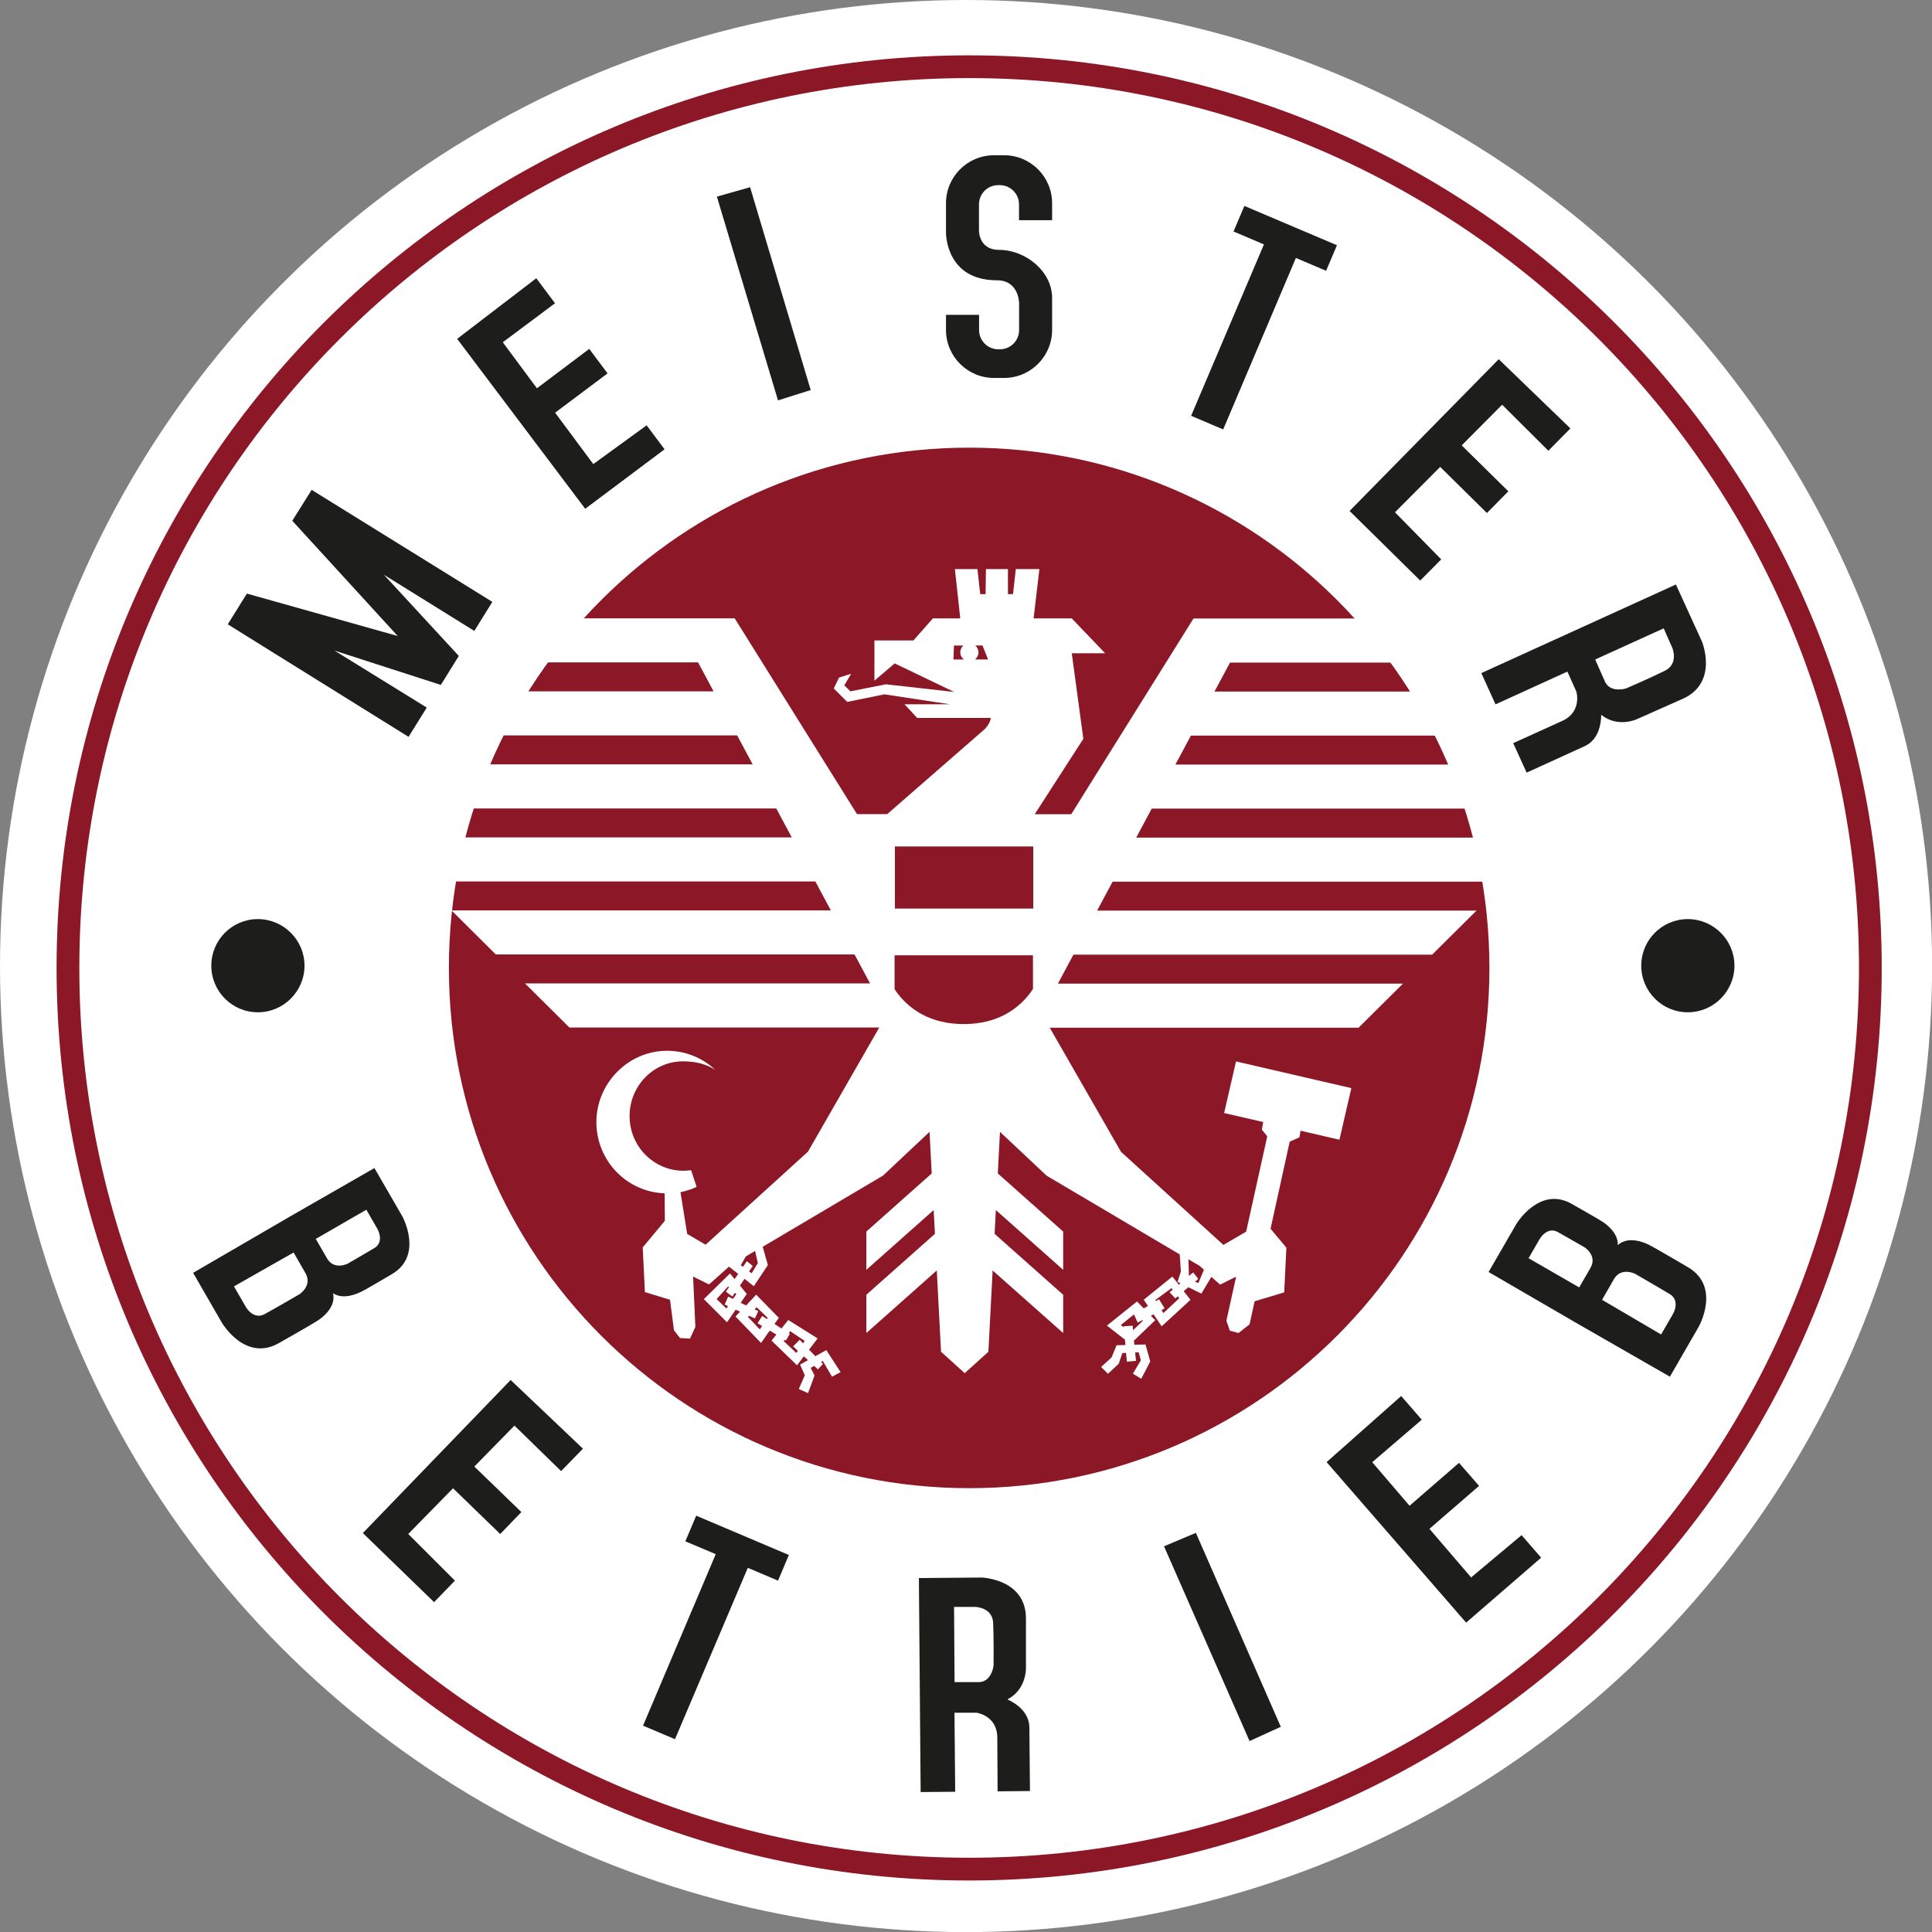 <?xml version="1.0" encoding="UTF-8"?><svg id="Ebene_2" xmlns="http://www.w3.org/2000/svg" viewBox="0 0 186.79 186.79"><rect x="0" y="0" width="186.79" height="186.79" fill="#808080" stroke="none"/><defs><style>.cls-1,.cls-2,.cls-3,.cls-4,.cls-5,.cls-6{stroke-width:0px;}.cls-1,.cls-3{fill:#1d1d1b;}.cls-2,.cls-4{fill:#8c1726;}.cls-3,.cls-4,.cls-5{fill-rule:evenodd;}.cls-5,.cls-6{fill:#fff;}</style></defs><g id="Ebene_1-2"><circle class="cls-6" cx="93.4" cy="93.4" r="93.4"/><path class="cls-3" d="M32.2,125.04c.32,1.41-1.17,2.47-1.68,2.76,0,0-.76.47-3.57,2.06-3.26,1.85-5.5-1.98-5.5-1.98l-2.78-4.82,9.17-5.33.12-.07,8.24-4.73,2.7,4.67s2.07,3.77-1,5.58c-2.7,1.59-2.79,1.61-2.79,1.61-.46.26-1.88.92-2.9.25M28.38,121.1l-5.76,3.27,1.16,2.01s.72,1.26,1.81.67c.92-.5,3.36-1.92,3.36-1.92,0,0,1.26-.81.6-2.01l-1.16-2.02ZM35.42,116.96l1.08,1.87s.7,1.23-.31,1.84c-.87.52-2.57,1.5-2.57,1.5,0,0-1.29.66-1.98-.47l-1.11-1.92,4.89-2.82Z"/><path class="cls-2" d="M43.4,93.58c0-27.78,22.52-50.3,50.3-50.3s50.3,22.52,50.3,50.3-22.52,50.3-50.3,50.3-50.3-22.52-50.3-50.3"/><path class="cls-5" d="M99.9,81.84h-13.38v6h13.38v-6ZM99.87,95.62v-3.26h-13.38v3.28c1.32,1.98,3.51,3.37,6.69,3.37s5.37-1.4,6.69-3.39ZM94.3,62.41c.18.16.3.4.3.66,0,.28-.13.53-.34.69h1.27l-.54-1.35h-.69ZM92.23,62.41l-.05,1.35h1c-.2-.16-.34-.41-.34-.69,0-.26.12-.5.3-.66h-.91ZM116.4,122.76l-.4-.36-1.1-.65.05,1.61.41-.34.49.63-.31.26.32.15.54-1.3ZM73.01,120.94l-.91.54-.48.85.21.15.37-.54.58.45-.36.53.25.18.6-.98-.27-1.19ZM69.28,125.59l.95.92.16-.23-.33-.15.34-.77.47.22.32-.46-.14-.13-.24.36-.63-.47.3-.43-.08-.08-1.11,1.22ZM73.16,126.37l-.2.22.35.17-.32.71-.58-.26-.1.11,1.15,1.21.22-.33-.44-.27.45-.7.46.3.08-.11-1.07-1.03ZM77.31,129.53l.33.34.16-.23-1.41-.94-.12.19.09.06-.38.66-.13-.08-.08.13,1.22,1.15.15-.21-.46-.43.63-.63ZM109.51,128.18l.04.43.96-.93-.06-.05-.46.24-.35-.79-1.27,1.02.29.24v-.12s.86-.05.86-.05ZM111.69,125.68l.07.11.3-.17.54.88-.3.16.18.29,1.53-1.43-.14-.19-.24.2-.55-.59.3-.25-.11-.15-1.57,1.15ZM82.86,78.71h2.92l9.37-8.17s.58-.52.64-1.13h-7.12l-1.22-1.32h4.38l-6.32-.96-3.6.73-1.3-1.3.51-1.05,1.17-.37-.66,1.12.59.58,3.43-.68,6.6.74-5.75-2.76-1.96,1.67v-3.89h3.77l1.88-2.13h2.65l-.52-4.77h2.18l.27,2.42h.52l.03-2.42h2.13v2.42h.49l.27-2.42h2.28l-.56,4.77h3.69l3.23,3.37h-3.23l1.12,8.27-4.7,7.29h3.53l11.82-18.92h17.59c1.17,1.36,2.27,2.78,3.3,4.26h-17.36l-1.5,2.8h20.67c.83,1.38,1.6,2.8,2.31,4.26h-25.26l-1.5,2.8h28.01c.57,1.39,1.08,2.81,1.53,4.26h-31.83l-1.5,2.8h34.11c.35,1.4.64,2.82.88,4.26h-37.27l-1.5,2.8h36.68l-4.29,4.26h-34.68l-1.5,2.8h33.36l-4.29,4.26h-29.86l6.89,12,9.9,9,2.2-1.28,2.04-9.22-.52-.64.13-.74-3.78-.87,1.15-4.99,11.15,2.58-1.15,4.99-3.76-.87-.11.64-.94.42-1.85,8.42,1.53,1.83-.21,4.32-2.86.86-.49,2.23-1.07.84-.84-.23-.33-.96.94-4.26-1.55.77-.84-.75-.97,1.62-1.26-.62-.45.38.66.84-2.79,2.56-.78-1.16-.26.14.42.43-2.06,1.98.04.39,1.08-.02.46,1.64-.87,1.67-.81-.49.77-1.29-.21-.78-.34.02.08.81-.88.08-.08-.85-.36.02-.35,1.03-1.04.97-.66-.66,1.01-.92.48-1.18.86-.02-.05-.52-1.74-1.36,2.91-2.33.65.67.41-.24-.41-.6,2.77-2.24.62.79.16-.14-.3-.15.06-.11.28-.89-.11-1.64-12.88-7.62-4.5-4.23-.21,4.02,6.32,5.62v3.7l-6.51-5.78-.12,2.3,6.63,5.89v3.7l-6.82-6.05-.41,7.86-2.29,2.07-2.29-2.07-.41-7.86-6.81,6.05v-3.7l6.63-5.89-.12-2.3-6.51,5.78v-3.7l6.32-5.62-.21-4.02-4.5,4.23-11.63,6.88.5,1.77-1.36,2.04-.9-.71-.44.65.66.81-.59.86.53.25.97-1.04,2.19,2.24-.42.59.67.44.66-.82,2.84,1.78-.83,1.09.61.63,1.06-.59,1.38,2.13-.83.44-.89-1.52-.17.1.19.19-.5.52-.35-.33-.34.19.37.74-.63,1.7-.89-.4.58-1.33-.46-1.03.77-.43-.4-.37-.66.87-2.47-2.39.47-.58-.64-.39-.84,1.2-2.47-2.56.44-.47-.42-.19-.84,1.22-2.24-2.24,2.53-2.48.44.54.35-.5-.89-.7-1.93,1.72-1.54-.76.22,4.87-.52,1.13-.97-.06-.58-.75-.38-2.95-2.43-.74-.21-4.32,2.14-2.57-.02-2.66c-3.67-.12-6.6-3.16-6.6-6.89s3.06-6.89,6.84-6.89c1.8,0,3.43.7,4.65,1.84-.86-.56-1.94-.82-3.11-.82-2.86,0-5.17,2.37-5.17,5.29s2.31,5.26,5.17,5.29c.26,0,.52-.02.78-.05l.53,1.61c-.49.23-1.01.4-1.56.51l.65,4.04,1.78,1.04,9.9-9,6.89-12h-29.96l-4.29-4.26h33.36l-1.5-2.8h-34.68l-4.29-4.26h36.68l-1.5-2.8h-36.3c.23-1.44.53-2.86.88-4.26h33.14l-1.5-2.8h-30.85c.45-1.45.96-2.87,1.53-4.26h27.04l-1.5-2.8h-24.29c.7-1.46,1.47-2.88,2.31-4.26h19.7l-1.5-2.8h-16.38c1.03-1.48,2.13-2.9,3.3-4.26h16.62l11.82,18.92Z"/><path class="cls-4" d="M5.47,93.58C5.47,44.85,44.97,5.35,93.7,5.35s88.23,39.5,88.23,88.23-39.5,88.23-88.23,88.23S5.47,142.31,5.47,93.58M7.67,93.58C7.67,46.07,46.19,7.55,93.7,7.55s86.03,38.52,86.03,86.03-38.52,86.03-86.03,86.03S7.67,141.09,7.67,93.58Z"/><polyline class="cls-1" points="44.2 32.76 51.85 26.9 53.66 29.32 48.61 33.09 51.91 37.54 56.97 33.73 58.74 36.1 53.67 39.9 57.36 44.87 62.52 41.12 64.25 43.44 56.58 49.19 44.2 32.76"/><polyline class="cls-1" points="30.13 47.36 47.6 58.19 45.86 61 37.12 55.57 44.36 63.42 42.62 66.22 32.34 62.9 41.26 68.41 39.5 71.24 22.02 60.36 23.87 57.39 38.45 61.49 28.26 50.35 30.13 47.36"/><polyline class="cls-1" points="69.31 19.01 72.52 18.1 78.38 37.71 75.22 38.71 69.31 19.01"/><path class="cls-1" d="M94.66,30.45v1.46c0,1.03.83,1.86,1.86,1.86h.15c1.03,0,1.86-.83,1.86-1.86v-2.6c0-.09-.05-2.21-2.14-2.21-4.97,0-4.93-4.56-4.93-4.64v-2.81c0-2.56,2.08-4.64,4.64-4.64h.98c2.56,0,4.64,2.08,4.64,4.64v1.64h-3.2v-1.53c0-1.03-.83-1.86-1.86-1.86h-.15c-1.03,0-1.86.83-1.86,1.86v2.54c0,.06,0,1.86,1.95,1.86,2.56,0,5.12,2.08,5.12,4.64v3.1c0,2.56-2.08,4.64-4.64,4.64h-.98c-2.56,0-4.64-2.08-4.64-4.64v-1.46h3.2"/><polyline class="cls-1" points="120.31 19.91 129.26 23.71 128.21 26.18 125.29 24.94 118.26 41.52 115.16 40.2 122.2 23.63 119.26 22.38 120.31 19.91"/><polyline class="cls-1" points="144.9 34.73 151.83 41.42 149.7 43.58 145.23 39.13 141.32 43.06 145.83 47.5 143.76 49.6 139.24 45.14 134.87 49.53 139.34 54.08 137.31 56.13 130.48 49.4 144.9 34.73"/><polyline class="cls-1" points="49.37 133.42 56.36 140.06 54.25 142.23 49.74 137.83 45.86 141.79 50.41 146.19 48.36 148.31 43.8 143.89 39.47 148.31 43.98 152.82 41.97 154.9 35.08 148.22 49.37 133.42"/><polyline class="cls-1" points="128.26 141.36 135.47 134.97 137.46 137.26 132.67 141.37 136.28 145.58 141.06 141.43 143 143.66 138.2 147.81 142.23 152.51 147.11 148.42 149 150.6 141.75 156.88 128.26 141.36"/><polyline class="cls-1" points="112.54 149.5 115.62 148.2 123.83 166.95 120.81 168.33 112.54 149.5"/><path class="cls-3" d="M92.29,162.63l-.05-7.27h2.05s1.66.03,1.73,1.54c.07,1.51.04,4.14.04,4.14,0,0-.17,1.52-1.37,1.59h-2.4M89.01,173.24l-.17-20.67,6.06-.05s4.25.12,4.29,3.9v4.9s.04,2.04-1.79,2.98c.85.39,2.1,1.24,2.12,2.69.01.96.06,6.17.06,6.17l-3.13.03-.03-5.2c-.01-2.14-2.01-2.4-2.01-2.4h-2.13l.07,7.64-3.34.03Z"/><polyline class="cls-1" points="67.31 146.54 76.27 150.34 75.22 152.82 72.3 151.58 65.26 168.15 62.17 166.84 69.2 150.26 66.26 149.02 67.31 146.54"/><path class="cls-1" d="M20.43,93.36c0-2.49,2.02-4.5,4.5-4.5s4.51,2.02,4.51,4.5-2.02,4.51-4.51,4.51-4.5-2.02-4.5-4.51"/><path class="cls-1" d="M158.68,93.36c0-2.49,2.02-4.5,4.5-4.5s4.51,2.02,4.51,4.5-2.02,4.51-4.51,4.51-4.5-2.02-4.5-4.51"/><path class="cls-3" d="M154.23,63.76l6.62-3.01.83,1.88s.65,1.53-.7,2.21c-1.35.68-3.77,1.72-3.77,1.72,0,0-1.46.46-2.01-.6l-.97-2.19M143.21,65.08l18.82-8.57,2.52,5.52s1.62,3.93-1.81,5.51l-4.48,1.99s-1.84.87-3.45-.42c-.01.93-.28,2.43-1.6,3.03-.88.4-5.61,2.56-5.61,2.56l-1.3-2.85,4.74-2.15c1.94-.88,1.37-2.82,1.37-2.82l-.87-1.95-6.95,3.17-1.38-3.04Z"/><path class="cls-3" d="M156.4,120.39c1.06-.98,2.73-.22,3.23.07,0,0,.78.42,3.57,2.06,3.23,1.9,1.03,5.76,1.03,5.76l-2.78,4.82-9.2-5.28-.12-.07-8.21-4.77,2.7-4.67s2.23-3.68,5.33-1.92c2.72,1.54,2.79,1.61,2.79,1.61.46.26,1.74,1.17,1.67,2.39M154.89,125.67l5.71,3.35,1.16-2.01s.73-1.25-.33-1.9c-.89-.54-3.34-1.95-3.34-1.95,0,0-1.33-.69-2.04.49l-1.16,2.02ZM147.79,121.64l1.08-1.87s.72-1.23,1.75-.65c.88.49,2.59,1.48,2.59,1.48,0,0,1.22.78.58,1.95l-1.11,1.92-4.89-2.82Z"/></g></svg>